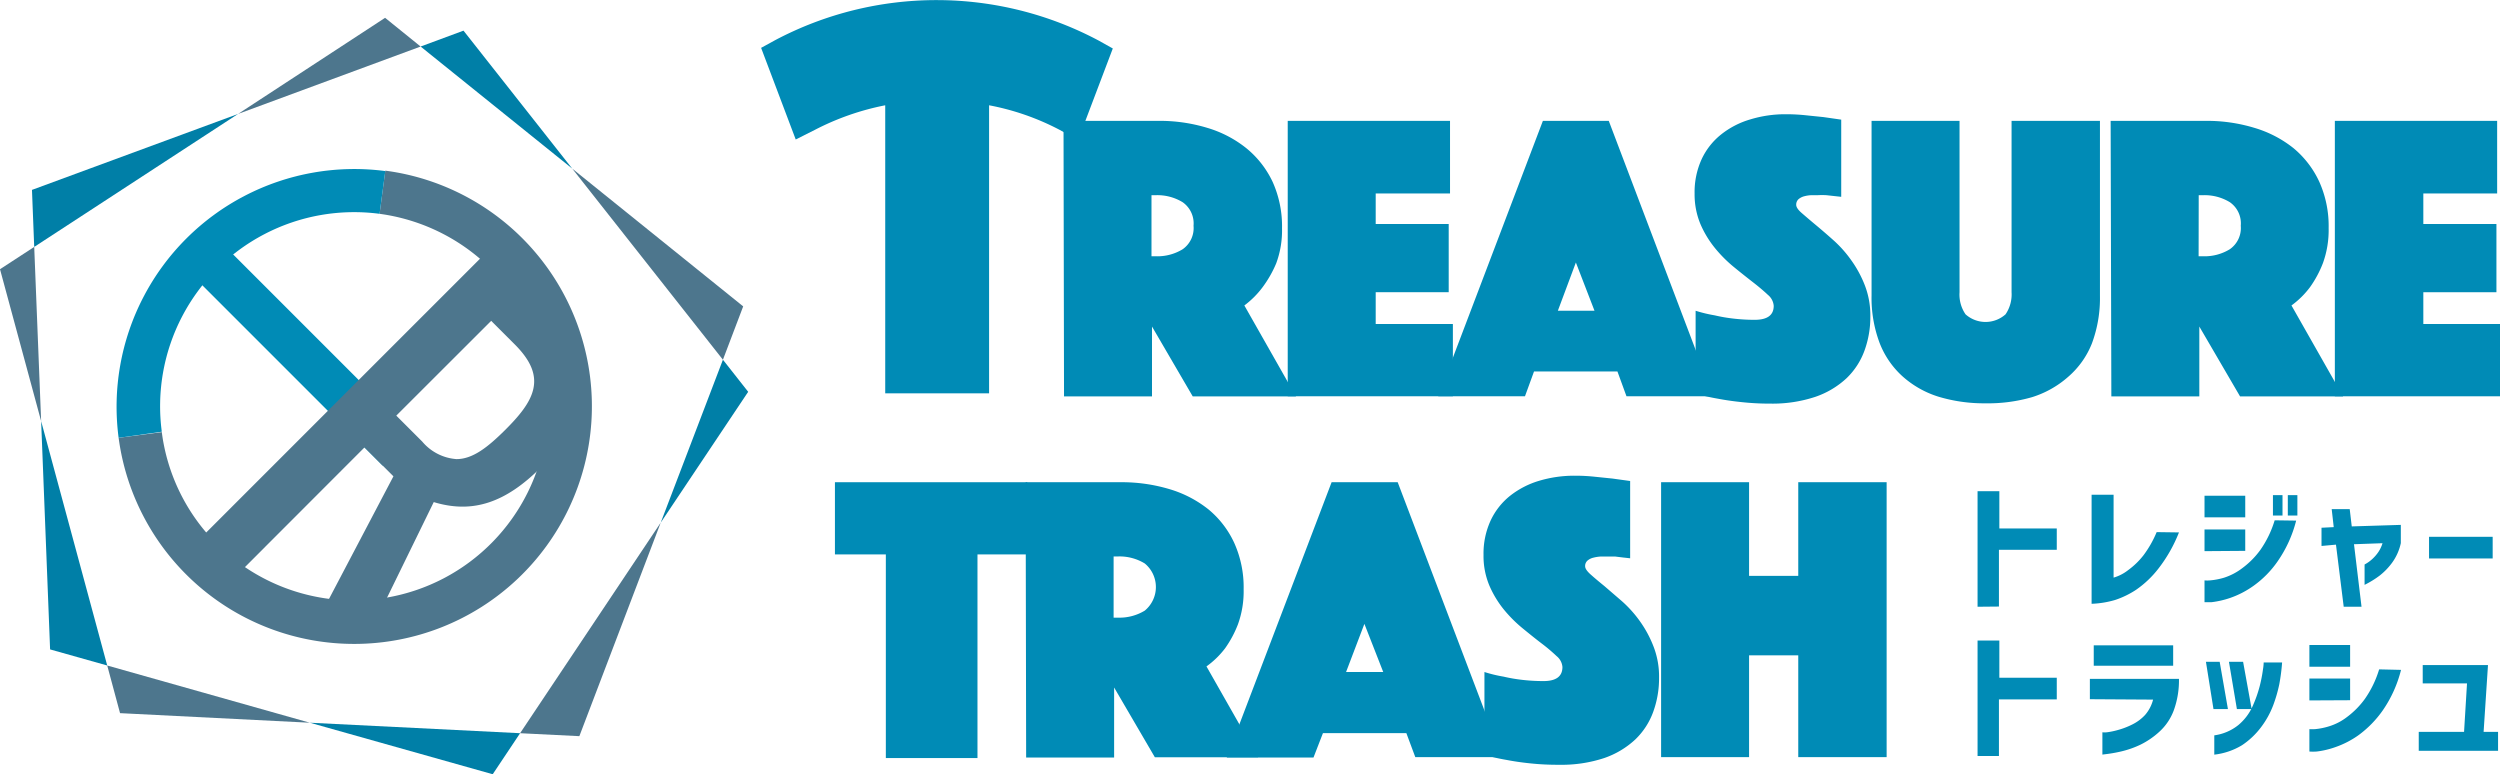 <svg xmlns="http://www.w3.org/2000/svg" width="245.53" height="76.04"><g data-name="Layer 2"><g data-name="レイヤー 1"><path d="M194.22 59.59V48.24h2.14v3.66H202V54h-5.68v5.57zm19.78-7.3a14.32 14.32 0 0 1-2 3.53 9.84 9.84 0 0 1-2.22 2.11 8.63 8.63 0 0 1-2.07 1 9.36 9.36 0 0 1-2.29.37V48.59h2.16v8.14A4.21 4.21 0 0 0 209 56a7.51 7.51 0 0 0 1.52-1.47 10.54 10.54 0 0 0 1.29-2.27zm2.51-1.48v-2.12h4v2.12zm9 .32a12.25 12.25 0 0 1-1.82 4 9.8 9.8 0 0 1-2.36 2.4 9 9 0 0 1-2.32 1.2 8.88 8.88 0 0 1-1.79.41h-.71V57a2.85 2.85 0 0 0 .55 0 6.78 6.78 0 0 0 1.39-.27 5.93 5.93 0 0 0 1.78-.94A8.18 8.18 0 0 0 222 54a10.18 10.18 0 0 0 1.4-2.9zm-9 3V52h4v2.1zm6.72-3.5v-2h.94v2zm1.46 0v-2h.94v2zm3.31 2.99v-1.79l1.2-.06L229 50h1.77l.2 1.7 4.82-.15v1.79a5.08 5.08 0 0 1-.86 1.93 6.41 6.41 0 0 1-1.22 1.26 9.29 9.29 0 0 1-1.48.91v-2a3.58 3.58 0 0 0 .75-.53 4 4 0 0 0 .58-.66 3.14 3.14 0 0 0 .43-.9l-2.8.1.74 6.14h-1.75l-.76-6.1zm10.56 1.23v-2.13h6.25v2.13zm-44.34 19.4V62.91h2.14v3.65H202v2.13h-5.68v5.56zm11.03-5.58v-2H214a8.63 8.63 0 0 1-.5 3.07 5.36 5.36 0 0 1-1.42 2.12 7.89 7.89 0 0 1-1.87 1.28 9.32 9.32 0 0 1-1.8.64 13.57 13.57 0 0 1-1.38.26l-.55.07v-2.19a2.09 2.09 0 0 0 .44 0 7.26 7.26 0 0 0 1.1-.23 7.46 7.46 0 0 0 1.38-.53 4.32 4.32 0 0 0 1.27-.94 3.69 3.69 0 0 0 .79-1.51zm.38-3.29v-2h7.8v2zM218 65l.81 4.64h-1.42l-.74-4.64zm-.53 9.12v-1.9a4.82 4.82 0 0 0 2.35-1 5.15 5.15 0 0 0 1.4-1.83 12.63 12.63 0 0 0 .71-2 14 14 0 0 0 .32-1.64 4.65 4.65 0 0 0 .07-.69h1.81a19.08 19.08 0 0 1-.28 2.16 14 14 0 0 1-.6 2.06 8.62 8.62 0 0 1-1.18 2.13 7.6 7.6 0 0 1-1.88 1.78 6.71 6.71 0 0 1-2.68.92zM220.3 65l.84 4.64h-1.45l-.78-4.64zm6.51.48v-2.13h4v2.13zm9 .31a12.15 12.15 0 0 1-1.81 4 10.43 10.43 0 0 1-2.36 2.41 9 9 0 0 1-2.32 1.19 8.43 8.43 0 0 1-1.8.42 5.3 5.3 0 0 1-.71 0v-2.2a4.67 4.67 0 0 0 .56 0 6.71 6.71 0 0 0 1.38-.28 5.56 5.56 0 0 0 1.78-.93 8.27 8.27 0 0 0 1.73-1.76 10.18 10.18 0 0 0 1.4-2.9zm-9 3v-2.15h4v2.13zm11.13-1.67v-1.8h6.41l-.43 6.56h1.42v1.86h-7.79v-1.86H242l.29-4.76zM104.45 11.87h9.32a16.07 16.07 0 0 1 4.81.69 11.21 11.21 0 0 1 3.83 2 9.44 9.44 0 0 1 2.59 3.33 10.61 10.61 0 0 1 .91 4.52 9.3 9.3 0 0 1-.57 3.45 11.12 11.12 0 0 1-1.34 2.35 8.79 8.79 0 0 1-1.79 1.79l5.07 8.93h-10.14l-4-6.86v6.86h-8.64zm8.64 13.3h.44a4.76 4.76 0 0 0 2.62-.69 2.54 2.54 0 0 0 1.07-2.31 2.54 2.54 0 0 0-1.07-2.31 4.76 4.76 0 0 0-2.62-.69h-.44z" fill="#008bb6"/><path d="M126.47 11.87h15.94V19h-7.3v3h7.17v6.7h-7.17v3.12h7.58v7.1h-16.22z" fill="#008bb6"/><path d="M151.53 11.87H158l10.26 27.05h-8.52l-.89-2.44h-8.19l-.89 2.44h-8.52zm5.07 18.65l-1.83-4.74-1.77 4.74z" fill="#008bb6"/><path d="M166.53 30.52a13.8 13.8 0 0 0 1.87.45 15.67 15.67 0 0 0 1.85.32 17.87 17.87 0 0 0 2.08.12c1.25 0 1.87-.46 1.87-1.37a1.54 1.54 0 0 0-.57-1.08c-.38-.36-.86-.77-1.44-1.22s-1.2-.94-1.86-1.48a13.14 13.14 0 0 1-1.87-1.86A9.94 9.94 0 0 1 167 22a7.58 7.58 0 0 1-.57-3 7.76 7.76 0 0 1 .69-3.36 6.74 6.74 0 0 1 1.91-2.43 8.35 8.35 0 0 1 2.86-1.48 11.73 11.73 0 0 1 3.51-.51 18.14 18.14 0 0 1 1.94.1l1.75.18 1.74.25v7.58l-.73-.08-.73-.08a7.69 7.69 0 0 0-.85 0h-.61a3.1 3.1 0 0 0-.69.1 1.45 1.45 0 0 0-.57.28.72.72 0 0 0-.24.57c0 .22.18.49.55.81s.81.7 1.34 1.14 1.1.93 1.74 1.5a11.62 11.62 0 0 1 1.74 1.94 11.08 11.08 0 0 1 1.36 2.49 8.16 8.16 0 0 1 .55 3.08 9.64 9.64 0 0 1-.57 3.34 7.14 7.14 0 0 1-1.76 2.72 8.54 8.54 0 0 1-3.06 1.83 13.3 13.3 0 0 1-4.42.67 25.24 25.24 0 0 1-2.86-.15c-.88-.09-1.66-.21-2.34-.34a20.86 20.86 0 0 1-2.15-.49zM195 39.61a15.49 15.49 0 0 1-4.62-.65 9.53 9.53 0 0 1-3.53-2 8.58 8.58 0 0 1-2.25-3.28 12.55 12.55 0 0 1-.79-4.67V11.87h8.64V28.7a3.42 3.42 0 0 0 .59 2.17 2.95 2.95 0 0 0 3.93 0 3.48 3.48 0 0 0 .59-2.17V11.87h8.68v17.19a12.75 12.75 0 0 1-.79 4.67 8.42 8.42 0 0 1-2.32 3.27 9.74 9.74 0 0 1-3.54 2 15.51 15.51 0 0 1-4.59.61zm12.29-27.74h9.33a16 16 0 0 1 4.8.69 11.26 11.26 0 0 1 3.84 2 9.41 9.41 0 0 1 2.53 3.31 10.61 10.61 0 0 1 .91 4.52 9.52 9.52 0 0 1-.56 3.45 10.68 10.68 0 0 1-1.26 2.35 8.55 8.55 0 0 1-1.83 1.81l5.07 8.93H220l-4-6.86v6.86h-8.64zm8.64 13.3h.45a4.75 4.75 0 0 0 2.61-.69 2.53 2.53 0 0 0 1.08-2.31 2.53 2.53 0 0 0-1.07-2.31 4.75 4.75 0 0 0-2.61-.69h-.45z" fill="#008bb6"/><path d="M229.31 11.87h15.94V19H238v3h7.18v6.7H238v3.12h7.58v7.1h-16.27zM87 54.45h-5v-7.09h18.89v7.09H96v20h-9z" fill="#008bb6"/><path d="M100.73 47.36h9.33a16.33 16.33 0 0 1 4.8.68 11.28 11.28 0 0 1 3.84 2 9.32 9.32 0 0 1 2.53 3.31 10.61 10.61 0 0 1 .91 4.52 9.52 9.52 0 0 1-.56 3.45 10.68 10.68 0 0 1-1.26 2.35 8.55 8.55 0 0 1-1.83 1.78l5.07 8.92h-10.14l-4-6.85v6.88h-8.64zm8.64 13.3h.44a4.76 4.76 0 0 0 2.62-.69 3 3 0 0 0 0-4.63 4.76 4.76 0 0 0-2.62-.69h-.44z" fill="#008bb6"/><path d="M130.78 47.36h6.49l10.26 27H139l-.88-2.36h-8.19l-.93 2.4h-8.52zM135.85 66L134 61.27 132.2 66z" fill="#008bb6"/><path d="M145.79 66a13.3 13.3 0 0 0 1.86.45 15.67 15.67 0 0 0 1.85.32 18 18 0 0 0 2.09.12q1.86 0 1.86-1.38a1.53 1.53 0 0 0-.57-1.07 17.3 17.3 0 0 0-1.44-1.22c-.58-.44-1.2-.94-1.86-1.48a13.14 13.14 0 0 1-1.87-1.86 10 10 0 0 1-1.44-2.38 7.5 7.5 0 0 1-.57-3 7.76 7.76 0 0 1 .69-3.36 6.77 6.77 0 0 1 1.91-2.44 8.53 8.53 0 0 1 2.86-1.48 12.06 12.06 0 0 1 3.51-.5 18 18 0 0 1 1.94.1l1.75.18 1.74.24v7.59l-.73-.08-.73-.09h-1.46a3.82 3.82 0 0 0-.69.11 1.38 1.38 0 0 0-.57.28.7.7 0 0 0-.24.57c0 .21.18.48.55.81s.81.7 1.34 1.13l1.74 1.5a11.65 11.65 0 0 1 1.74 1.94 11.08 11.08 0 0 1 1.34 2.48 8.13 8.13 0 0 1 .55 3.08 9.64 9.64 0 0 1-.57 3.34 7.1 7.1 0 0 1-1.76 2.72 8.54 8.54 0 0 1-3.06 1.83 13.31 13.31 0 0 1-4.42.66 25.35 25.35 0 0 1-2.86-.14c-.88-.09-1.66-.21-2.33-.34a19.72 19.72 0 0 1-2.15-.49zm17.35-18.64h8.64v9.2h4.83v-9.2h8.68v27h-8.68v-10h-4.83v10h-8.64zM107.93 4a33.88 33.88 0 0 0-31.81-.05l-1.37.75 3.4 9 1.85-.93a25.74 25.74 0 0 1 6.94-2.43v28.29h10.2V10.34a24.71 24.71 0 0 1 6.94 2.42l1.8 1 3.41-9z" fill="#008bb6"/><path fill="#4d768d" d="M37.82 1.75l-14.44 9.44 17.93-6.62-3.49-2.82zm35.17 28.34L56.2 16.56 71 35.33l1.99-5.24zm-61.2 39.95l18.64.94-19.9-5.62 1.26 4.68zM0 26.44l4.04 14.92-.68-17.11L0 26.44zm64.89 24.89L51.08 72.01l5.82.29 7.99-20.97z"/><path fill="#007fa7" d="M4.92 63.78l5.61 1.58-6.49-24 .88 22.42zm43.47 12.26l2.69-4.03-20.65-1.03 17.96 5.06zM3.14 18.65l.22 5.6 20.02-13.06-20.24 7.46zm70.34 19.83L71 35.33l-6.11 16 8.59-12.85zM45.52 3.01l-4.21 1.56L56.2 16.56 45.52 3.01z"/><path d="M34.79 63.24A23.32 23.32 0 0 1 11.65 43l4.24-.56a18.89 18.89 0 0 0 5.42 11A19.07 19.07 0 1 0 37.28 21l.56-4.24a23.34 23.34 0 0 1-3.05 46.48z" fill="#4d768d"/><path fill="#008bb6" d="M18.277 26.425l3.026-3.027 19.304 19.304-3.026 3.027z"/><path d="M11.65 43a23.35 23.35 0 0 1 26.19-26.2l-.56 4.2a19.06 19.06 0 0 0-21.39 21.4z" fill="#008bb6"/><path d="M54.3 30.86L48 24.55 20.09 52.46l3.6 3.6L35.8 43.94l2.84 2.84-7.52 14.31 5 1.48 6.48-13.26.27.08c3.6 1 6.78 0 10.27-3.5 2.7-2.69 4.16-5.32 4.36-7.8s-.85-4.89-3.2-7.23zm-1.91 7.28c-.29 1.44-1.5 2.81-2.76 4.07-1.74 1.73-3.21 2.88-4.8 2.88a4.85 4.85 0 0 1-3.36-1.72l-2.55-2.55 9.32-9.31 2.34 2.34c1.52 1.53 2.1 2.89 1.81 4.29z" fill="#4d768d"/></g></g></svg>